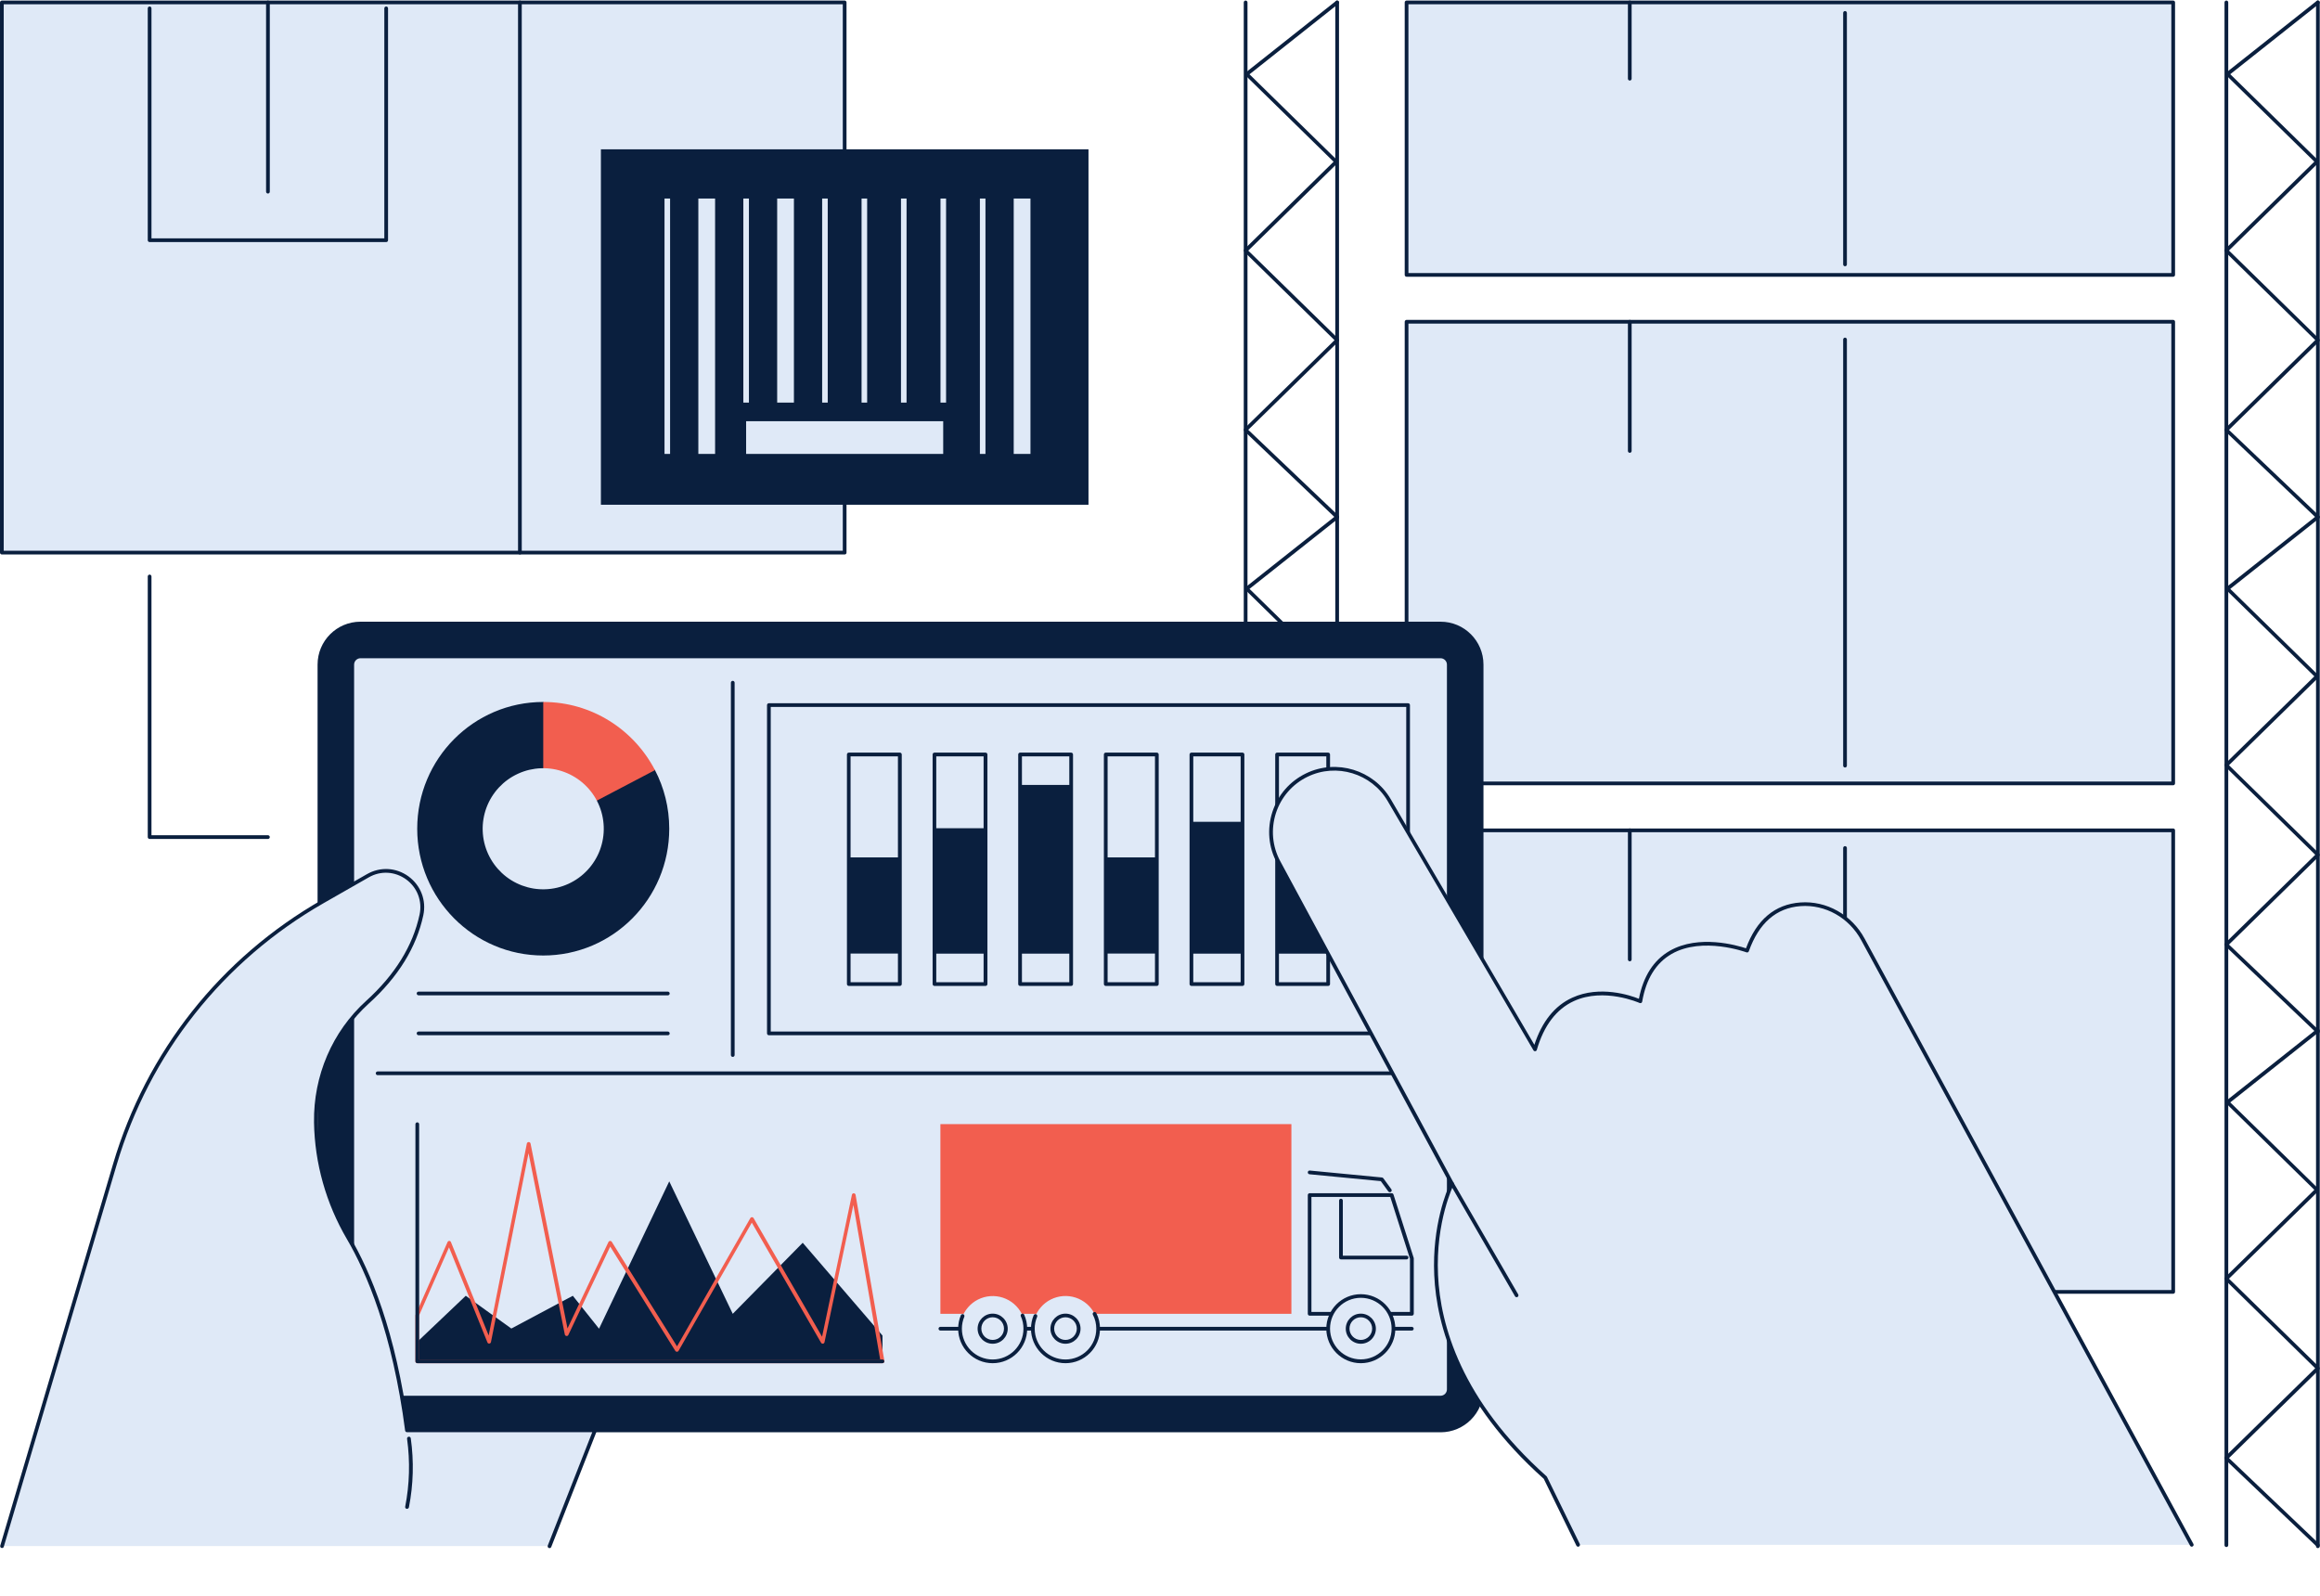 <svg xmlns="http://www.w3.org/2000/svg" xmlns:xlink="http://www.w3.org/1999/xlink" width="500" zoomAndPan="magnify" viewBox="0 0 375 258" height="344" preserveAspectRatio="xMidYMid meet" version="1.0"><defs><clipPath id="b237ea4b37"><path d="M 0 140 L 97 140 L 97 250.5 L 0 250.5 Z M 0 140 " clip-rule="nonzero"/></clipPath><clipPath id="728dffb8a0"><path d="M 205 123 L 355 123 L 355 250.5 L 205 250.5 Z M 205 123 " clip-rule="nonzero"/></clipPath><clipPath id="bcdb4d679d"><path d="M 374 0 L 375 0 L 375 250.5 L 374 250.5 Z M 374 0 " clip-rule="nonzero"/></clipPath><clipPath id="cc4e7e89c8"><path d="M 359 0 L 361 0 L 361 250.5 L 359 250.5 Z M 359 0 " clip-rule="nonzero"/></clipPath><clipPath id="1b09bcb401"><path d="M 359 166 L 375 166 L 375 250.5 L 359 250.5 Z M 359 166 " clip-rule="nonzero"/></clipPath></defs><path fill="#0a1f3e" d="M 216.133 215.09 C 215.969 215.09 215.832 214.953 215.832 214.789 L 215.832 0.391 C 215.832 0.227 215.969 0.09 216.133 0.09 C 216.297 0.09 216.434 0.227 216.434 0.391 L 216.434 214.789 C 216.434 214.953 216.297 215.09 216.133 215.09 Z M 216.133 215.09 " fill-opacity="1" fill-rule="nonzero"/><path fill="#0a1f3e" d="M 201.34 183.715 C 201.176 183.715 201.039 183.578 201.039 183.414 L 201.039 0.391 C 201.039 0.227 201.176 0.09 201.34 0.09 C 201.504 0.09 201.641 0.227 201.641 0.391 L 201.641 183.414 C 201.641 183.578 201.504 183.715 201.34 183.715 Z M 201.34 183.715 " fill-opacity="1" fill-rule="nonzero"/><path fill="#0a1f3e" d="M 216.133 83.879 C 216.066 83.879 215.984 83.852 215.93 83.797 L 201.137 69.703 C 201.082 69.648 201.039 69.566 201.039 69.484 C 201.039 69.402 201.066 69.32 201.137 69.266 L 215.711 54.992 L 201.137 40.719 C 201.082 40.664 201.039 40.582 201.039 40.5 C 201.039 40.418 201.066 40.336 201.137 40.281 L 215.559 26.145 L 201.312 12.188 C 201.246 12.133 201.219 12.039 201.219 11.957 C 201.219 11.875 201.258 11.793 201.328 11.738 L 215.941 0.16 C 216.066 0.051 216.258 0.078 216.367 0.215 C 216.477 0.352 216.449 0.527 216.312 0.637 L 201.969 12.012 L 216.188 25.941 C 216.242 25.996 216.285 26.078 216.285 26.16 C 216.285 26.242 216.258 26.324 216.188 26.379 L 201.766 40.516 L 216.34 54.773 C 216.395 54.828 216.434 54.91 216.434 54.992 C 216.434 55.074 216.406 55.156 216.34 55.211 L 201.766 69.484 L 216.34 83.359 C 216.461 83.469 216.461 83.66 216.352 83.781 C 216.297 83.852 216.215 83.879 216.133 83.879 Z M 216.133 83.879 " fill-opacity="1" fill-rule="nonzero"/><path fill="#0a1f3e" d="M 216.133 167.078 C 216.066 167.078 215.984 167.051 215.93 166.996 L 201.137 152.902 C 201.082 152.848 201.039 152.766 201.039 152.684 C 201.039 152.602 201.066 152.52 201.137 152.465 L 215.711 138.176 L 201.137 123.906 C 201.082 123.852 201.039 123.77 201.039 123.688 C 201.039 123.605 201.066 123.523 201.137 123.469 L 215.559 109.332 L 201.312 95.375 C 201.246 95.32 201.219 95.223 201.219 95.141 C 201.219 95.059 201.258 94.977 201.328 94.922 L 215.941 83.344 C 216.066 83.234 216.258 83.262 216.367 83.398 C 216.477 83.535 216.449 83.715 216.312 83.824 L 201.969 95.195 L 216.188 109.129 C 216.242 109.184 216.285 109.266 216.285 109.348 C 216.285 109.43 216.258 109.512 216.188 109.566 L 201.766 123.699 L 216.34 137.973 C 216.395 138.027 216.434 138.109 216.434 138.191 C 216.434 138.273 216.406 138.355 216.34 138.41 L 201.766 152.668 L 216.34 166.543 C 216.461 166.652 216.461 166.844 216.352 166.969 C 216.297 167.035 216.215 167.078 216.133 167.078 Z M 216.133 167.078 " fill-opacity="1" fill-rule="nonzero"/><path fill="#dfe9f7" d="M 351.266 126.645 L 227.355 126.645 L 227.355 52.031 L 351.266 52.031 Z M 351.266 126.645 " fill-opacity="1" fill-rule="nonzero"/><path fill="#0a1f3e" d="M 351.27 126.941 L 227.355 126.941 C 227.191 126.941 227.055 126.805 227.055 126.641 L 227.055 52.012 C 227.055 51.848 227.191 51.711 227.355 51.711 L 351.27 51.711 C 351.434 51.711 351.57 51.848 351.57 52.012 L 351.57 126.625 C 351.57 126.805 351.434 126.941 351.27 126.941 Z M 227.656 126.34 L 350.969 126.34 L 350.969 52.312 L 227.656 52.312 Z M 227.656 126.34 " fill-opacity="1" fill-rule="nonzero"/><path fill="#0a1f3e" d="M 298.227 124.07 C 298.062 124.07 297.926 123.934 297.926 123.77 L 297.926 54.883 C 297.926 54.719 298.062 54.582 298.227 54.582 C 298.391 54.582 298.527 54.719 298.527 54.883 L 298.527 123.77 C 298.527 123.945 298.391 124.07 298.227 124.07 Z M 298.227 124.07 " fill-opacity="1" fill-rule="nonzero"/><path fill="#0a1f3e" d="M 263.434 73.199 C 263.27 73.199 263.133 73.062 263.133 72.898 L 263.133 52.012 C 263.133 51.848 263.27 51.711 263.434 51.711 C 263.598 51.711 263.734 51.848 263.734 52.012 L 263.734 72.898 C 263.734 73.062 263.598 73.199 263.434 73.199 Z M 263.434 73.199 " fill-opacity="1" fill-rule="nonzero"/><path fill="#dfe9f7" d="M 351.266 208.844 L 227.355 208.844 L 227.355 134.23 L 351.266 134.23 Z M 351.266 208.844 " fill-opacity="1" fill-rule="nonzero"/><path fill="#0a1f3e" d="M 351.27 209.141 L 227.355 209.141 C 227.191 209.141 227.055 209.004 227.055 208.84 L 227.055 134.227 C 227.055 134.062 227.191 133.926 227.355 133.926 L 351.27 133.926 C 351.434 133.926 351.57 134.062 351.57 134.227 L 351.57 208.84 C 351.57 209.004 351.434 209.141 351.27 209.141 Z M 227.656 208.539 L 350.969 208.539 L 350.969 134.527 L 227.656 134.527 Z M 227.656 208.539 " fill-opacity="1" fill-rule="nonzero"/><path fill="#0a1f3e" d="M 298.227 206.27 C 298.062 206.27 297.926 206.133 297.926 205.969 L 297.926 137.082 C 297.926 136.918 298.062 136.781 298.227 136.781 C 298.391 136.781 298.527 136.918 298.527 137.082 L 298.527 205.969 C 298.527 206.133 298.391 206.27 298.227 206.27 Z M 298.227 206.27 " fill-opacity="1" fill-rule="nonzero"/><path fill="#0a1f3e" d="M 263.434 155.402 C 263.27 155.402 263.133 155.266 263.133 155.102 L 263.133 134.215 C 263.133 134.051 263.27 133.914 263.434 133.914 C 263.598 133.914 263.734 134.051 263.734 134.215 L 263.734 155.102 C 263.734 155.266 263.598 155.402 263.434 155.402 Z M 263.434 155.402 " fill-opacity="1" fill-rule="nonzero"/><path fill="#dfe9f7" d="M 351.266 44.438 L 227.355 44.438 L 227.355 0.391 L 351.266 0.391 Z M 351.266 44.438 " fill-opacity="1" fill-rule="nonzero"/><path fill="#0a1f3e" d="M 351.27 44.738 L 227.355 44.738 C 227.191 44.738 227.055 44.602 227.055 44.438 L 227.055 0.391 C 227.055 0.227 227.191 0.09 227.355 0.09 L 351.27 0.09 C 351.434 0.09 351.57 0.227 351.57 0.391 L 351.57 44.438 C 351.57 44.602 351.434 44.738 351.27 44.738 Z M 227.656 44.137 L 350.969 44.137 L 350.969 0.691 L 227.656 0.691 Z M 227.656 44.137 " fill-opacity="1" fill-rule="nonzero"/><path fill="#0a1f3e" d="M 298.227 43.043 C 298.062 43.043 297.926 42.906 297.926 42.742 L 297.926 2.086 C 297.926 1.922 298.062 1.785 298.227 1.785 C 298.391 1.785 298.527 1.922 298.527 2.086 L 298.527 42.742 C 298.527 42.922 298.391 43.043 298.227 43.043 Z M 298.227 43.043 " fill-opacity="1" fill-rule="nonzero"/><path fill="#0a1f3e" d="M 263.434 13.023 C 263.27 13.023 263.133 12.887 263.133 12.723 L 263.133 0.391 C 263.133 0.227 263.27 0.09 263.434 0.09 C 263.598 0.09 263.734 0.227 263.734 0.391 L 263.734 12.723 C 263.734 12.887 263.598 13.023 263.434 13.023 Z M 263.434 13.023 " fill-opacity="1" fill-rule="nonzero"/><path fill="#0a1f3e" d="M 239.785 120.352 L 239.785 107.434 C 239.785 103.605 236.68 100.5 232.852 100.5 L 58.266 100.5 C 54.438 100.5 51.332 103.605 51.332 107.434 L 51.332 224.602 C 51.332 228.43 54.438 231.535 58.266 231.535 L 232.852 231.535 C 236.68 231.535 239.785 228.43 239.785 224.602 Z M 239.785 120.352 " fill-opacity="1" fill-rule="nonzero"/><path fill="#dfe9f7" d="M 58.266 225.93 C 57.527 225.93 56.938 225.328 56.938 224.602 L 56.938 107.434 C 56.938 106.695 57.539 106.105 58.266 106.105 L 232.852 106.105 C 233.59 106.105 234.18 106.707 234.18 107.434 L 234.18 224.602 C 234.18 225.34 233.578 225.93 232.852 225.93 Z M 58.266 225.93 " fill-opacity="1" fill-rule="nonzero"/><path fill="#0a1f3e" d="M 232.852 226.23 L 58.266 226.23 C 57.363 226.23 56.637 225.504 56.637 224.602 L 56.637 107.434 C 56.637 106.531 57.363 105.805 58.266 105.805 L 232.852 105.805 C 233.754 105.805 234.48 106.531 234.48 107.434 L 234.48 224.602 C 234.492 225.504 233.754 226.23 232.852 226.23 Z M 58.266 106.406 C 57.703 106.406 57.238 106.871 57.238 107.434 L 57.238 224.602 C 57.238 225.164 57.703 225.629 58.266 225.629 L 232.852 225.629 C 233.414 225.629 233.879 225.164 233.879 224.602 L 233.879 107.434 C 233.879 106.871 233.414 106.406 232.852 106.406 Z M 58.266 106.406 " fill-opacity="1" fill-rule="nonzero"/><path fill="#f25e4f" d="M 152.004 181.719 L 208.738 181.719 L 208.738 212.383 L 152.004 212.383 Z M 152.004 181.719 " fill-opacity="1" fill-rule="nonzero"/><path fill="#0a1f3e" d="M 228.203 215.09 L 152.004 215.09 C 151.84 215.09 151.703 214.953 151.703 214.789 C 151.703 214.625 151.84 214.488 152.004 214.488 L 228.203 214.488 C 228.367 214.488 228.504 214.625 228.504 214.789 C 228.504 214.953 228.383 215.09 228.203 215.09 Z M 228.203 215.09 " fill-opacity="1" fill-rule="nonzero"/><path fill="#dfe9f7" d="M 228.203 212.383 L 211.691 212.383 L 211.691 193.188 L 224.949 193.188 L 228.203 203.426 Z M 228.203 212.383 " fill-opacity="1" fill-rule="nonzero"/><path fill="#0a1f3e" d="M 228.203 212.684 L 211.691 212.684 C 211.527 212.684 211.391 212.547 211.391 212.383 L 211.391 193.188 C 211.391 193.023 211.527 192.887 211.691 192.887 L 224.949 192.887 C 225.086 192.887 225.195 192.969 225.238 193.094 L 228.504 203.332 C 228.52 203.359 228.52 203.387 228.52 203.426 L 228.52 212.383 C 228.504 212.547 228.383 212.684 228.203 212.684 Z M 211.992 212.082 L 227.902 212.082 L 227.902 203.469 L 224.719 193.488 L 211.977 193.488 L 211.977 212.082 Z M 211.992 212.082 " fill-opacity="1" fill-rule="nonzero"/><path fill="#0a1f3e" d="M 227.355 203.59 L 216.75 203.59 C 216.586 203.59 216.449 203.453 216.449 203.289 L 216.449 194.078 C 216.449 193.914 216.586 193.777 216.75 193.777 C 216.914 193.777 217.051 193.914 217.051 194.078 L 217.051 202.988 L 227.355 202.988 C 227.52 202.988 227.656 203.125 227.656 203.289 C 227.656 203.453 227.52 203.59 227.355 203.59 Z M 227.355 203.59 " fill-opacity="1" fill-rule="nonzero"/><path fill="#0a1f3e" d="M 224.648 192.723 C 224.555 192.723 224.473 192.684 224.402 192.602 L 223.188 190.934 L 211.664 189.824 C 211.5 189.812 211.375 189.66 211.391 189.496 C 211.402 189.332 211.539 189.211 211.719 189.223 L 223.379 190.344 C 223.461 190.359 223.543 190.398 223.598 190.469 L 224.895 192.246 C 224.992 192.383 224.965 192.574 224.828 192.668 C 224.773 192.711 224.719 192.723 224.648 192.723 Z M 224.648 192.723 " fill-opacity="1" fill-rule="nonzero"/><path fill="#dfe9f7" d="M 221.285 209.684 C 221.621 209.773 221.945 209.891 222.254 210.043 C 222.566 210.191 222.863 210.371 223.137 210.582 C 223.414 210.789 223.668 211.023 223.898 211.281 C 224.129 211.539 224.332 211.82 224.508 212.117 C 224.684 212.414 224.828 212.73 224.945 213.055 C 225.059 213.383 225.141 213.719 225.188 214.062 C 225.234 214.406 225.25 214.75 225.23 215.094 C 225.211 215.441 225.156 215.781 225.07 216.117 C 224.98 216.453 224.863 216.777 224.715 217.09 C 224.562 217.398 224.383 217.695 224.176 217.973 C 223.965 218.246 223.73 218.5 223.473 218.73 C 223.215 218.961 222.938 219.164 222.637 219.34 C 222.34 219.516 222.027 219.66 221.699 219.777 C 221.371 219.891 221.035 219.973 220.691 220.02 C 220.352 220.066 220.004 220.082 219.66 220.062 C 219.312 220.043 218.973 219.988 218.637 219.902 C 218.301 219.816 217.977 219.695 217.668 219.547 C 217.355 219.395 217.059 219.215 216.785 219.008 C 216.508 218.797 216.254 218.562 216.023 218.305 C 215.793 218.047 215.59 217.77 215.414 217.469 C 215.238 217.172 215.094 216.859 214.977 216.531 C 214.863 216.203 214.785 215.867 214.734 215.527 C 214.688 215.184 214.672 214.84 214.691 214.492 C 214.711 214.145 214.766 213.805 214.852 213.469 C 214.941 213.133 215.059 212.812 215.211 212.5 C 215.359 212.188 215.539 211.895 215.75 211.617 C 215.957 211.34 216.191 211.086 216.449 210.855 C 216.707 210.625 216.984 210.422 217.285 210.246 C 217.582 210.07 217.895 209.926 218.223 209.812 C 218.551 209.695 218.887 209.617 219.23 209.566 C 219.57 209.52 219.918 209.504 220.262 209.523 C 220.609 209.547 220.949 209.598 221.285 209.684 Z M 221.285 209.684 " fill-opacity="1" fill-rule="nonzero"/><path fill="#0a1f3e" d="M 219.961 220.367 C 216.887 220.367 214.383 217.863 214.383 214.789 C 214.383 211.711 216.887 209.211 219.961 209.211 C 223.035 209.211 225.539 211.711 225.539 214.789 C 225.539 217.863 223.035 220.367 219.961 220.367 Z M 219.961 209.797 C 217.215 209.797 214.984 212.027 214.984 214.773 C 214.984 217.523 217.215 219.75 219.961 219.75 C 222.707 219.75 224.938 217.523 224.938 214.773 C 224.938 212.027 222.707 209.797 219.961 209.797 Z M 219.961 209.797 " fill-opacity="1" fill-rule="nonzero"/><path fill="#dfe9f7" d="M 222.094 214.789 C 222.094 215.965 221.137 216.922 219.961 216.922 C 218.785 216.922 217.828 215.965 217.828 214.789 C 217.828 213.613 218.785 212.656 219.961 212.656 C 221.137 212.641 222.094 213.598 222.094 214.789 Z M 222.094 214.789 " fill-opacity="1" fill-rule="nonzero"/><path fill="#0a1f3e" d="M 219.961 217.223 C 218.621 217.223 217.527 216.129 217.527 214.789 C 217.527 213.449 218.621 212.355 219.961 212.355 C 221.301 212.355 222.395 213.449 222.395 214.789 C 222.395 216.129 221.301 217.223 219.961 217.223 Z M 219.961 212.941 C 218.949 212.941 218.129 213.762 218.129 214.773 C 218.129 215.785 218.949 216.605 219.961 216.605 C 220.973 216.605 221.793 215.785 221.793 214.773 C 221.793 213.777 220.973 212.941 219.961 212.941 Z M 219.961 212.941 " fill-opacity="1" fill-rule="nonzero"/><path fill="#dfe9f7" d="M 174.824 210.188 C 175.129 210.359 175.41 210.559 175.672 210.785 C 175.934 211.012 176.172 211.258 176.387 211.531 C 176.598 211.805 176.781 212.098 176.938 212.406 C 177.094 212.715 177.219 213.039 177.312 213.371 C 177.402 213.707 177.461 214.047 177.488 214.391 C 177.512 214.734 177.504 215.082 177.465 215.426 C 177.422 215.77 177.344 216.105 177.238 216.434 C 177.129 216.762 176.988 217.078 176.816 217.379 C 176.648 217.68 176.449 217.965 176.223 218.227 C 175.996 218.488 175.746 218.727 175.473 218.938 C 175.199 219.152 174.91 219.336 174.598 219.492 C 174.289 219.648 173.969 219.773 173.633 219.867 C 173.301 219.957 172.961 220.016 172.613 220.043 C 172.27 220.066 171.926 220.059 171.582 220.016 C 171.238 219.977 170.902 219.898 170.57 219.789 C 170.242 219.684 169.926 219.543 169.625 219.371 C 169.324 219.203 169.043 219.004 168.781 218.777 C 168.516 218.551 168.281 218.301 168.066 218.027 C 167.852 217.754 167.668 217.465 167.512 217.152 C 167.355 216.844 167.234 216.523 167.141 216.188 C 167.047 215.855 166.988 215.516 166.965 215.168 C 166.938 214.824 166.945 214.48 166.988 214.137 C 167.031 213.793 167.105 213.453 167.215 213.125 C 167.324 212.797 167.465 212.48 167.633 212.18 C 167.805 211.879 168.004 211.598 168.23 211.336 C 168.457 211.07 168.703 210.836 168.977 210.621 C 169.25 210.406 169.543 210.223 169.852 210.066 C 170.16 209.91 170.484 209.789 170.816 209.695 C 171.152 209.602 171.492 209.543 171.836 209.516 C 172.184 209.492 172.527 209.5 172.871 209.543 C 173.215 209.586 173.551 209.66 173.879 209.77 C 174.207 209.879 174.523 210.016 174.824 210.188 Z M 174.824 210.188 " fill-opacity="1" fill-rule="nonzero"/><path fill="#0a1f3e" d="M 172.223 220.367 C 169.148 220.367 166.645 217.863 166.645 214.789 C 166.645 214.035 166.797 213.297 167.082 212.613 C 167.152 212.465 167.328 212.395 167.48 212.449 C 167.629 212.52 167.699 212.695 167.645 212.848 C 167.383 213.461 167.246 214.117 167.246 214.789 C 167.246 217.535 169.477 219.766 172.223 219.766 C 174.973 219.766 177.199 217.535 177.199 214.789 C 177.199 213.996 177.02 213.23 176.652 212.531 C 176.57 212.383 176.637 212.203 176.789 212.121 C 176.938 212.055 177.117 212.109 177.199 212.258 C 177.609 213.051 177.801 213.898 177.801 214.789 C 177.801 217.863 175.301 220.367 172.223 220.367 Z M 172.223 220.367 " fill-opacity="1" fill-rule="nonzero"/><path fill="#dfe9f7" d="M 174.355 214.789 C 174.355 215.965 173.398 216.922 172.223 216.922 C 171.047 216.922 170.09 215.965 170.09 214.789 C 170.09 213.613 171.047 212.656 172.223 212.656 C 173.398 212.641 174.355 213.598 174.355 214.789 Z M 174.355 214.789 " fill-opacity="1" fill-rule="nonzero"/><path fill="#0a1f3e" d="M 172.223 217.223 C 170.883 217.223 169.789 216.129 169.789 214.789 C 169.789 213.449 170.883 212.355 172.223 212.355 C 173.562 212.355 174.656 213.449 174.656 214.789 C 174.656 216.129 173.562 217.223 172.223 217.223 Z M 172.223 212.941 C 171.211 212.941 170.391 213.762 170.391 214.773 C 170.391 215.785 171.211 216.605 172.223 216.605 C 173.234 216.605 174.055 215.785 174.055 214.773 C 174.055 213.777 173.234 212.941 172.223 212.941 Z M 172.223 212.941 " fill-opacity="1" fill-rule="nonzero"/><path fill="#dfe9f7" d="M 163.059 210.195 C 163.363 210.367 163.645 210.566 163.906 210.793 C 164.168 211.02 164.406 211.27 164.621 211.543 C 164.832 211.812 165.016 212.105 165.172 212.414 C 165.328 212.723 165.453 213.047 165.547 213.379 C 165.637 213.715 165.695 214.055 165.723 214.398 C 165.75 214.746 165.738 215.09 165.699 215.434 C 165.656 215.777 165.578 216.113 165.473 216.441 C 165.363 216.773 165.223 217.086 165.051 217.387 C 164.883 217.691 164.684 217.973 164.457 218.234 C 164.23 218.496 163.98 218.734 163.707 218.949 C 163.434 219.16 163.145 219.344 162.832 219.5 C 162.523 219.656 162.203 219.781 161.867 219.875 C 161.535 219.965 161.195 220.027 160.848 220.051 C 160.504 220.078 160.16 220.066 159.816 220.027 C 159.473 219.984 159.137 219.906 158.805 219.801 C 158.477 219.691 158.16 219.551 157.859 219.379 C 157.559 219.211 157.277 219.012 157.016 218.785 C 156.75 218.559 156.516 218.309 156.301 218.035 C 156.086 217.762 155.902 217.473 155.746 217.164 C 155.59 216.852 155.469 216.531 155.375 216.195 C 155.281 215.863 155.223 215.523 155.199 215.18 C 155.172 214.832 155.18 214.488 155.223 214.145 C 155.266 213.801 155.34 213.465 155.449 213.133 C 155.559 212.805 155.699 212.488 155.867 212.188 C 156.039 211.887 156.238 211.605 156.465 211.344 C 156.691 211.082 156.941 210.844 157.211 210.629 C 157.484 210.414 157.777 210.23 158.086 210.074 C 158.395 209.918 158.719 209.797 159.051 209.703 C 159.387 209.609 159.727 209.551 160.07 209.527 C 160.418 209.5 160.762 209.508 161.105 209.551 C 161.449 209.594 161.785 209.668 162.113 209.777 C 162.441 209.887 162.758 210.027 163.059 210.195 Z M 163.059 210.195 " fill-opacity="1" fill-rule="nonzero"/><path fill="#0a1f3e" d="M 160.453 220.367 C 157.375 220.367 154.875 217.863 154.875 214.789 C 154.875 214.035 155.023 213.297 155.312 212.613 C 155.379 212.465 155.559 212.395 155.707 212.449 C 155.859 212.52 155.926 212.695 155.871 212.848 C 155.613 213.461 155.477 214.117 155.477 214.789 C 155.477 217.535 157.703 219.766 160.453 219.766 C 163.199 219.766 165.43 217.535 165.43 214.789 C 165.43 214.09 165.293 213.406 165.004 212.777 C 164.938 212.629 165.004 212.449 165.156 212.383 C 165.305 212.312 165.484 212.383 165.551 212.531 C 165.867 213.242 166.031 214.008 166.031 214.789 C 166.031 217.863 163.527 220.367 160.453 220.367 Z M 160.453 220.367 " fill-opacity="1" fill-rule="nonzero"/><path fill="#dfe9f7" d="M 162.586 214.789 C 162.586 215.965 161.629 216.922 160.453 216.922 C 159.277 216.922 158.32 215.965 158.32 214.789 C 158.32 213.613 159.277 212.656 160.453 212.656 C 161.641 212.641 162.586 213.598 162.586 214.789 Z M 162.586 214.789 " fill-opacity="1" fill-rule="nonzero"/><path fill="#0a1f3e" d="M 160.453 217.223 C 159.113 217.223 158.02 216.129 158.02 214.789 C 158.02 213.449 159.113 212.355 160.453 212.355 C 161.793 212.355 162.887 213.449 162.887 214.789 C 162.887 216.129 161.805 217.223 160.453 217.223 Z M 160.453 212.941 C 159.441 212.941 158.621 213.762 158.621 214.773 C 158.621 215.785 159.441 216.605 160.453 216.605 C 161.465 216.605 162.285 215.785 162.285 214.773 C 162.285 213.777 161.465 212.941 160.453 212.941 Z M 160.453 212.941 " fill-opacity="1" fill-rule="nonzero"/><path fill="#0a1f3e" d="M 230.09 173.805 L 61.039 173.805 C 60.875 173.805 60.738 173.668 60.738 173.504 C 60.738 173.34 60.875 173.203 61.039 173.203 L 230.09 173.203 C 230.254 173.203 230.391 173.34 230.391 173.504 C 230.391 173.668 230.254 173.805 230.09 173.805 Z M 230.09 173.805 " fill-opacity="1" fill-rule="nonzero"/><path fill="#dfe9f7" d="M 87.809 133.969 L 87.809 113.477 C 76.555 113.477 67.438 122.648 67.438 133.969 C 67.438 145.285 76.555 154.461 87.809 154.461 C 99.059 154.461 108.176 145.285 108.176 133.969 C 108.176 130.551 107.344 127.324 105.867 124.48 Z M 87.809 133.969 " fill-opacity="1" fill-rule="nonzero"/><path fill="#0a1f3e" d="M 105.867 124.492 L 87.809 113.477 C 76.555 113.477 67.438 122.648 67.438 133.969 C 67.438 145.285 76.555 154.461 87.809 154.461 C 99.059 154.461 108.176 145.285 108.176 133.969 C 108.176 130.551 107.344 127.324 105.867 124.492 Z M 105.867 124.492 " fill-opacity="1" fill-rule="nonzero"/><path fill="#f25e4f" d="M 105.867 124.492 C 102.461 117.945 95.652 113.477 87.809 113.477 L 87.809 133.969 Z M 105.867 124.492 " fill-opacity="1" fill-rule="nonzero"/><path fill="#dfe9f7" d="M 89.371 124.312 C 90.008 124.414 90.625 124.578 91.227 124.805 C 91.828 125.027 92.402 125.309 92.949 125.648 C 93.496 125.984 94.004 126.371 94.477 126.812 C 94.945 127.25 95.371 127.73 95.746 128.25 C 96.121 128.77 96.441 129.324 96.711 129.91 C 96.977 130.492 97.184 131.098 97.332 131.723 C 97.477 132.352 97.562 132.984 97.586 133.625 C 97.609 134.27 97.57 134.906 97.465 135.543 C 97.363 136.176 97.199 136.793 96.977 137.395 C 96.75 138 96.469 138.574 96.129 139.121 C 95.793 139.664 95.406 140.176 94.965 140.645 C 94.527 141.113 94.051 141.539 93.527 141.914 C 93.008 142.289 92.453 142.609 91.867 142.879 C 91.285 143.145 90.68 143.352 90.055 143.5 C 89.426 143.648 88.793 143.73 88.152 143.754 C 87.508 143.777 86.871 143.738 86.234 143.637 C 85.602 143.531 84.984 143.367 84.383 143.145 C 83.781 142.918 83.203 142.637 82.66 142.301 C 82.113 141.961 81.602 141.574 81.133 141.137 C 80.664 140.695 80.238 140.219 79.863 139.695 C 79.488 139.176 79.168 138.621 78.898 138.035 C 78.633 137.453 78.426 136.848 78.277 136.223 C 78.129 135.598 78.047 134.961 78.023 134.32 C 78 133.676 78.039 133.039 78.145 132.406 C 78.246 131.77 78.41 131.152 78.633 130.551 C 78.859 129.949 79.141 129.375 79.477 128.828 C 79.816 128.281 80.203 127.773 80.641 127.301 C 81.082 126.832 81.559 126.406 82.082 126.031 C 82.602 125.656 83.156 125.336 83.742 125.07 C 84.324 124.801 84.93 124.594 85.555 124.445 C 86.18 124.301 86.816 124.215 87.457 124.191 C 88.102 124.168 88.738 124.207 89.371 124.312 Z M 89.371 124.312 " fill-opacity="1" fill-rule="nonzero"/><path fill="#0a1f3e" d="M 107.957 160.898 L 67.656 160.898 C 67.492 160.898 67.355 160.762 67.355 160.598 C 67.355 160.434 67.492 160.297 67.656 160.297 L 107.945 160.297 C 108.109 160.297 108.246 160.434 108.246 160.598 C 108.246 160.762 108.121 160.898 107.957 160.898 Z M 107.957 160.898 " fill-opacity="1" fill-rule="nonzero"/><path fill="#0a1f3e" d="M 107.957 167.352 L 67.656 167.352 C 67.492 167.352 67.355 167.215 67.355 167.051 C 67.355 166.887 67.492 166.75 67.656 166.75 L 107.945 166.75 C 108.109 166.75 108.246 166.887 108.246 167.051 C 108.258 167.215 108.121 167.352 107.957 167.352 Z M 107.957 167.352 " fill-opacity="1" fill-rule="nonzero"/><path fill="#0a1f3e" d="M 118.441 170.852 C 118.277 170.852 118.141 170.715 118.141 170.551 L 118.141 110.359 C 118.141 110.195 118.277 110.059 118.441 110.059 C 118.605 110.059 118.742 110.195 118.742 110.359 L 118.742 170.551 C 118.742 170.715 118.605 170.852 118.441 170.852 Z M 118.441 170.852 " fill-opacity="1" fill-rule="nonzero"/><path fill="#0a1f3e" d="M 142.641 220.066 L 67.438 220.066 L 67.438 216.922 L 75.285 209.469 L 82.652 214.762 L 92.59 209.469 L 96.828 214.789 L 108.176 190.973 L 118.441 212.383 L 129.75 200.898 L 142.641 215.895 Z M 142.641 220.066 " fill-opacity="1" fill-rule="nonzero"/><path fill="#f25e4f" d="M 142.641 220.367 L 67.449 220.367 C 67.285 220.367 67.148 220.23 67.148 220.066 L 67.148 212.656 C 67.148 212.613 67.164 212.574 67.176 212.531 L 72.344 200.777 C 72.398 200.668 72.496 200.598 72.617 200.598 C 72.742 200.598 72.852 200.68 72.891 200.789 L 78.988 215.883 L 85.156 184.863 C 85.184 184.727 85.305 184.617 85.457 184.617 C 85.594 184.617 85.73 184.711 85.758 184.863 L 91.73 214.746 L 98.348 200.777 C 98.387 200.68 98.496 200.613 98.605 200.598 C 98.715 200.598 98.824 200.641 98.879 200.734 L 109.434 217.645 L 121.285 196.906 C 121.34 196.812 121.438 196.758 121.547 196.758 C 121.656 196.758 121.75 196.812 121.805 196.906 L 132.879 216.086 L 137.703 193.133 C 137.73 192.996 137.855 192.887 138.004 192.902 C 138.156 192.902 138.266 193.012 138.293 193.148 L 142.953 220.023 C 142.969 220.105 142.941 220.203 142.887 220.27 C 142.805 220.324 142.723 220.367 142.641 220.367 Z M 67.738 219.766 L 142.27 219.766 L 137.938 194.789 L 133.273 216.977 C 133.246 217.098 133.152 217.195 133.027 217.207 C 132.906 217.234 132.781 217.168 132.715 217.059 L 121.52 197.645 L 109.68 218.371 C 109.625 218.465 109.531 218.52 109.422 218.52 C 109.312 218.52 109.215 218.465 109.16 218.383 L 98.633 201.516 L 91.867 215.801 C 91.812 215.922 91.688 215.992 91.551 215.965 C 91.43 215.949 91.32 215.855 91.293 215.719 L 85.43 186.422 L 79.359 216.949 C 79.332 217.086 79.223 217.18 79.086 217.195 C 78.949 217.207 78.824 217.125 78.785 217.004 L 72.578 201.637 L 67.723 212.684 L 67.723 219.766 Z M 67.738 219.766 " fill-opacity="1" fill-rule="nonzero"/><path fill="#0a1f3e" d="M 142.641 220.367 L 67.449 220.367 C 67.285 220.367 67.148 220.23 67.148 220.066 L 67.148 181.73 C 67.148 181.566 67.285 181.43 67.449 181.43 C 67.613 181.43 67.75 181.566 67.75 181.73 L 67.75 219.766 L 142.641 219.766 C 142.805 219.766 142.941 219.902 142.941 220.066 C 142.926 220.23 142.805 220.367 142.641 220.367 Z M 142.641 220.367 " fill-opacity="1" fill-rule="nonzero"/><path fill="#dfe9f7" d="M 124.281 113.98 L 227.602 113.98 L 227.602 167.051 L 124.281 167.051 Z M 124.281 113.98 " fill-opacity="1" fill-rule="nonzero"/><path fill="#0a1f3e" d="M 227.602 167.352 L 124.281 167.352 C 124.117 167.352 123.98 167.215 123.98 167.051 L 123.98 113.98 C 123.98 113.816 124.117 113.68 124.281 113.68 L 227.602 113.68 C 227.766 113.68 227.902 113.816 227.902 113.98 L 227.902 167.051 C 227.902 167.215 227.766 167.352 227.602 167.352 Z M 124.582 166.75 L 227.301 166.75 L 227.301 114.281 L 124.582 114.281 Z M 124.582 166.75 " fill-opacity="1" fill-rule="nonzero"/><path fill="#0a1f3e" d="M 137.184 138.602 L 145.441 138.602 L 145.441 154.145 L 137.184 154.145 Z M 137.184 138.602 " fill-opacity="1" fill-rule="nonzero"/><path fill="#0a1f3e" d="M 151.035 133.887 L 159.289 133.887 L 159.289 154.16 L 151.035 154.16 Z M 151.035 133.887 " fill-opacity="1" fill-rule="nonzero"/><path fill="#0a1f3e" d="M 164.883 126.887 L 173.141 126.887 L 173.141 154.16 L 164.883 154.16 Z M 164.883 126.887 " fill-opacity="1" fill-rule="nonzero"/><path fill="#0a1f3e" d="M 178.73 138.602 L 186.988 138.602 L 186.988 154.145 L 178.73 154.145 Z M 178.73 138.602 " fill-opacity="1" fill-rule="nonzero"/><path fill="#0a1f3e" d="M 192.578 132.848 L 200.836 132.848 L 200.836 154.16 L 192.578 154.16 Z M 192.578 132.848 " fill-opacity="1" fill-rule="nonzero"/><path fill="#0a1f3e" d="M 206.426 137.465 L 214.684 137.465 L 214.684 154.16 L 206.426 154.16 Z M 206.426 137.465 " fill-opacity="1" fill-rule="nonzero"/><path fill="#0a1f3e" d="M 145.457 159.379 L 137.199 159.379 C 137.035 159.379 136.898 159.242 136.898 159.078 L 136.898 121.965 C 136.898 121.801 137.035 121.664 137.199 121.664 L 145.457 121.664 C 145.621 121.664 145.758 121.801 145.758 121.965 L 145.758 159.078 C 145.758 159.242 145.621 159.379 145.457 159.379 Z M 137.484 158.777 L 145.141 158.777 L 145.141 122.266 L 137.484 122.266 Z M 137.484 158.777 " fill-opacity="1" fill-rule="nonzero"/><path fill="#0a1f3e" d="M 159.305 159.379 L 151.047 159.379 C 150.883 159.379 150.746 159.242 150.746 159.078 L 150.746 121.965 C 150.746 121.801 150.883 121.664 151.047 121.664 L 159.305 121.664 C 159.469 121.664 159.605 121.801 159.605 121.965 L 159.605 159.078 C 159.605 159.242 159.469 159.379 159.305 159.379 Z M 151.336 158.777 L 158.988 158.777 L 158.988 122.266 L 151.336 122.266 Z M 151.336 158.777 " fill-opacity="1" fill-rule="nonzero"/><path fill="#0a1f3e" d="M 173.141 159.379 L 164.883 159.379 C 164.719 159.379 164.582 159.242 164.582 159.078 L 164.582 121.965 C 164.582 121.801 164.719 121.664 164.883 121.664 L 173.141 121.664 C 173.305 121.664 173.441 121.801 173.441 121.965 L 173.441 159.078 C 173.441 159.242 173.316 159.379 173.141 159.379 Z M 165.184 158.777 L 172.84 158.777 L 172.84 122.266 L 165.184 122.266 Z M 165.184 158.777 " fill-opacity="1" fill-rule="nonzero"/><path fill="#0a1f3e" d="M 186.988 159.379 L 178.73 159.379 C 178.566 159.379 178.43 159.242 178.43 159.078 L 178.43 121.965 C 178.43 121.801 178.566 121.664 178.73 121.664 L 186.988 121.664 C 187.152 121.664 187.289 121.801 187.289 121.965 L 187.289 159.078 C 187.289 159.242 187.164 159.379 186.988 159.379 Z M 179.031 158.777 L 186.688 158.777 L 186.688 122.266 L 179.031 122.266 Z M 179.031 158.777 " fill-opacity="1" fill-rule="nonzero"/><path fill="#0a1f3e" d="M 200.836 159.379 L 192.578 159.379 C 192.414 159.379 192.277 159.242 192.277 159.078 L 192.277 121.965 C 192.277 121.801 192.414 121.664 192.578 121.664 L 200.836 121.664 C 201 121.664 201.137 121.801 201.137 121.965 L 201.137 159.078 C 201.137 159.242 201 159.379 200.836 159.379 Z M 192.879 158.777 L 200.535 158.777 L 200.535 122.266 L 192.879 122.266 Z M 192.879 158.777 " fill-opacity="1" fill-rule="nonzero"/><path fill="#0a1f3e" d="M 214.684 159.379 L 206.426 159.379 C 206.262 159.379 206.125 159.242 206.125 159.078 L 206.125 121.965 C 206.125 121.801 206.262 121.664 206.426 121.664 L 214.684 121.664 C 214.848 121.664 214.984 121.801 214.984 121.965 L 214.984 159.078 C 214.984 159.242 214.848 159.379 214.684 159.379 Z M 206.727 158.777 L 214.383 158.777 L 214.383 122.266 L 206.727 122.266 Z M 206.727 158.777 " fill-opacity="1" fill-rule="nonzero"/><path fill="#dfe9f7" d="M 0.301 249.961 L 18.539 188.254 C 23.855 170.262 35.914 155.035 52.195 145.723 L 59.441 141.582 C 63.855 139.051 69.172 142.949 68.105 147.91 C 67.203 152.109 64.828 157.086 59.398 162.004 C 53.945 166.941 50.965 174.035 51.074 181.391 L 51.074 181.457 C 51.168 188.047 53.016 194.473 56.352 200.148 C 59.688 205.82 63.773 215.594 65.797 231.207 L 96.188 231.207 L 88.832 249.934 L 0.301 249.934 Z M 0.301 249.961 " fill-opacity="1" fill-rule="nonzero"/><g clip-path="url(#b237ea4b37)"><path fill="#0a1f3e" d="M 88.816 250.262 C 88.777 250.262 88.75 250.262 88.707 250.234 C 88.559 250.18 88.477 250.004 88.543 249.84 L 95.734 231.52 L 65.785 231.52 C 65.633 231.52 65.512 231.41 65.484 231.262 C 63.434 215.457 59.234 205.695 56.078 200.312 C 52.699 194.555 50.867 188.035 50.758 181.473 L 50.758 181.402 C 50.648 173.898 53.711 166.75 59.195 161.785 C 63.844 157.578 66.738 152.887 67.82 147.844 C 68.285 145.656 67.449 143.48 65.66 142.168 C 63.855 140.855 61.531 140.719 59.605 141.828 L 52.359 145.969 C 36.062 155.293 24.168 170.332 18.852 188.32 L 0.613 250.031 C 0.574 250.195 0.395 250.277 0.246 250.234 C 0.082 250.195 0 250.016 0.039 249.867 L 18.277 188.156 C 23.637 170.016 35.641 154.844 52.07 145.449 L 59.316 141.309 C 61.465 140.078 64.035 140.227 66.031 141.676 C 68.023 143.141 68.941 145.547 68.422 147.965 C 67.312 153.133 64.363 157.934 59.617 162.223 C 54.273 167.062 51.277 174.051 51.387 181.375 L 51.387 181.445 C 51.484 187.91 53.289 194.324 56.609 199.996 C 59.781 205.41 63.992 215.156 66.055 230.918 L 96.188 230.918 C 96.281 230.918 96.379 230.973 96.434 231.055 C 96.488 231.137 96.5 231.246 96.461 231.328 L 89.105 250.07 C 89.051 250.195 88.941 250.262 88.816 250.262 Z M 88.816 250.262 " fill-opacity="1" fill-rule="nonzero"/></g><path fill="#0a1f3e" d="M 65.785 243.906 C 65.77 243.906 65.742 243.906 65.73 243.906 C 65.566 243.879 65.457 243.715 65.496 243.551 C 66.207 239.93 66.301 236.25 65.797 232.586 C 65.77 232.422 65.895 232.273 66.059 232.246 C 66.219 232.219 66.371 232.34 66.398 232.504 C 66.918 236.223 66.82 239.984 66.098 243.66 C 66.059 243.812 65.934 243.906 65.785 243.906 Z M 65.785 243.906 " fill-opacity="1" fill-rule="nonzero"/><path fill="#dfe9f7" d="M 249.777 238.875 L 255.082 249.73 L 354.273 249.73 L 301.125 151.863 C 299.141 148.184 295.203 145.887 291.035 146.188 C 287.781 146.422 284.352 148.184 282.41 153.68 C 282.41 153.68 267.52 148.102 265.141 161.867 C 265.141 161.867 252.086 155.949 248.109 169.633 L 224.539 129.332 C 221.832 124.711 216.039 122.949 211.211 125.285 C 205.961 127.828 203.898 134.242 206.672 139.367 L 234.699 191.355 C 234.699 191.371 222.832 214.871 249.777 238.875 Z M 249.777 238.875 " fill-opacity="1" fill-rule="nonzero"/><g clip-path="url(#728dffb8a0)"><path fill="#0a1f3e" d="M 255.082 250.031 C 254.973 250.031 254.863 249.961 254.809 249.867 L 249.531 239.055 C 235.574 226.598 232.195 214.281 231.828 206.133 C 231.457 198.043 233.918 192.34 234.355 191.371 L 206.414 139.516 C 205.031 136.961 204.773 134.035 205.66 131.273 C 206.551 128.512 208.477 126.297 211.09 125.027 C 216.012 122.633 222.039 124.465 224.801 129.195 L 248.012 168.895 C 249.242 165.148 251.293 162.578 254.137 161.281 C 258.609 159.23 263.559 160.91 264.91 161.457 C 265.621 157.809 267.289 155.199 269.887 153.707 C 274.602 151 280.809 152.832 282.219 153.297 C 283.926 148.676 286.879 146.188 291.008 145.887 C 295.23 145.574 299.305 147.871 301.383 151.711 L 354.535 249.578 C 354.617 249.73 354.562 249.906 354.41 249.988 C 354.262 250.07 354.082 250.016 354 249.867 L 300.852 152 C 298.883 148.348 295.039 146.188 291.047 146.477 C 287.109 146.762 284.297 149.223 282.684 153.762 C 282.656 153.844 282.602 153.898 282.531 153.941 C 282.465 153.969 282.383 153.98 282.301 153.953 C 282.23 153.926 275.176 151.344 270.188 154.215 C 267.672 155.664 266.07 158.246 265.441 161.91 C 265.43 162.004 265.375 162.086 265.293 162.129 C 265.211 162.168 265.113 162.168 265.031 162.141 C 264.977 162.113 259.266 159.586 254.398 161.828 C 251.566 163.125 249.543 165.793 248.41 169.715 C 248.383 169.824 248.273 169.922 248.164 169.934 C 248.039 169.949 247.93 169.895 247.863 169.785 L 224.293 129.484 C 221.684 125.027 216.012 123.305 211.363 125.559 C 208.902 126.75 207.082 128.855 206.234 131.453 C 205.402 134.062 205.648 136.824 206.945 139.23 L 234.973 191.219 C 235.012 191.301 235.027 191.41 234.973 191.492 C 234.945 191.547 232.031 197.426 232.441 206.133 C 232.812 214.172 236.16 226.324 249.98 238.645 C 250.008 238.672 250.035 238.699 250.051 238.738 L 255.355 249.594 C 255.422 249.742 255.367 249.922 255.219 249.988 C 255.176 250.031 255.121 250.031 255.082 250.031 Z M 255.082 250.031 " fill-opacity="1" fill-rule="nonzero"/></g><path fill="#0a1f3e" d="M 245.141 209.703 C 245.031 209.703 244.938 209.648 244.883 209.551 L 234.453 191.52 C 234.371 191.371 234.426 191.191 234.562 191.109 C 234.711 191.027 234.891 191.07 234.973 191.219 L 245.402 209.25 C 245.484 209.402 245.43 209.578 245.293 209.66 C 245.238 209.688 245.184 209.703 245.141 209.703 Z M 245.141 209.703 " fill-opacity="1" fill-rule="nonzero"/><path fill="#dfe9f7" d="M 136.535 89.328 L 0.305 89.328 L 0.305 0.387 L 136.535 0.387 Z M 136.535 89.328 " fill-opacity="1" fill-rule="nonzero"/><path fill="#0a1f3e" d="M 136.527 89.633 L 0.301 89.633 C 0.137 89.633 0 89.496 0 89.332 L 0 0.391 C 0 0.227 0.137 0.09 0.301 0.09 L 136.527 0.09 C 136.691 0.09 136.828 0.227 136.828 0.391 L 136.828 89.332 C 136.828 89.496 136.707 89.633 136.527 89.633 Z M 0.602 89.031 L 136.227 89.031 L 136.227 0.691 L 0.602 0.691 Z M 0.602 89.031 " fill-opacity="1" fill-rule="nonzero"/><path fill="#0a1f3e" d="M 84.035 89.633 C 83.871 89.633 83.734 89.496 83.734 89.332 L 83.734 0.391 C 83.734 0.227 83.871 0.09 84.035 0.09 C 84.199 0.09 84.336 0.227 84.336 0.391 L 84.336 89.332 C 84.336 89.496 84.211 89.633 84.035 89.633 Z M 84.035 89.633 " fill-opacity="1" fill-rule="nonzero"/><path fill="#0a1f3e" d="M 43.309 31.285 C 43.145 31.285 43.008 31.148 43.008 30.984 L 43.008 0.391 C 43.008 0.227 43.145 0.09 43.309 0.09 C 43.473 0.09 43.609 0.227 43.609 0.391 L 43.609 30.984 C 43.609 31.148 43.473 31.285 43.309 31.285 Z M 43.309 31.285 " fill-opacity="1" fill-rule="nonzero"/><path fill="#0a1f3e" d="M 62.422 39.133 L 24.184 39.133 C 24.02 39.133 23.883 38.996 23.883 38.832 L 23.883 1.348 C 23.883 1.184 24.02 1.047 24.184 1.047 C 24.348 1.047 24.484 1.184 24.484 1.348 L 24.484 38.531 L 62.121 38.531 L 62.121 1.348 C 62.121 1.184 62.258 1.047 62.422 1.047 C 62.586 1.047 62.723 1.184 62.723 1.348 L 62.723 38.832 C 62.723 38.996 62.598 39.133 62.422 39.133 Z M 62.422 39.133 " fill-opacity="1" fill-rule="nonzero"/><path fill="#0a1f3e" d="M 97.129 24.137 L 175.941 24.137 L 175.941 81.594 L 97.129 81.594 Z M 97.129 24.137 " fill-opacity="1" fill-rule="nonzero"/><path fill="#dfe9f7" d="M 107.41 32.094 L 108.312 32.094 L 108.312 73.379 L 107.41 73.379 Z M 107.41 32.094 " fill-opacity="1" fill-rule="nonzero"/><path fill="#dfe9f7" d="M 112.879 32.094 L 115.586 32.094 L 115.586 73.379 L 112.879 73.379 Z M 112.879 32.094 " fill-opacity="1" fill-rule="nonzero"/><path fill="#dfe9f7" d="M 120.152 32.094 L 121.055 32.094 L 121.055 65.082 L 120.152 65.082 Z M 120.152 32.094 " fill-opacity="1" fill-rule="nonzero"/><path fill="#dfe9f7" d="M 125.621 32.094 L 128.328 32.094 L 128.328 65.082 L 125.621 65.082 Z M 125.621 32.094 " fill-opacity="1" fill-rule="nonzero"/><path fill="#dfe9f7" d="M 132.891 32.094 L 133.793 32.094 L 133.793 65.082 L 132.891 65.082 Z M 132.891 32.094 " fill-opacity="1" fill-rule="nonzero"/><path fill="#dfe9f7" d="M 139.262 32.094 L 140.164 32.094 L 140.164 65.082 L 139.262 65.082 Z M 139.262 32.094 " fill-opacity="1" fill-rule="nonzero"/><path fill="#dfe9f7" d="M 145.633 32.094 L 146.535 32.094 L 146.535 65.082 L 145.633 65.082 Z M 145.633 32.094 " fill-opacity="1" fill-rule="nonzero"/><path fill="#dfe9f7" d="M 152.02 32.094 L 152.922 32.094 L 152.922 65.082 L 152.02 65.082 Z M 152.02 32.094 " fill-opacity="1" fill-rule="nonzero"/><path fill="#dfe9f7" d="M 158.387 32.094 L 159.289 32.094 L 159.289 73.379 L 158.387 73.379 Z M 158.387 32.094 " fill-opacity="1" fill-rule="nonzero"/><path fill="#dfe9f7" d="M 163.855 32.094 L 166.562 32.094 L 166.562 73.379 L 163.855 73.379 Z M 163.855 32.094 " fill-opacity="1" fill-rule="nonzero"/><path fill="#dfe9f7" d="M 120.602 68.09 L 152.457 68.09 L 152.457 73.379 L 120.602 73.379 Z M 120.602 68.09 " fill-opacity="1" fill-rule="nonzero"/><path fill="#0a1f3e" d="M 43.309 135.621 L 24.184 135.621 C 24.02 135.621 23.883 135.484 23.883 135.32 L 23.883 93.188 C 23.883 93.023 24.02 92.887 24.184 92.887 C 24.348 92.887 24.484 93.023 24.484 93.188 L 24.484 135.02 L 43.309 135.02 C 43.473 135.02 43.609 135.156 43.609 135.32 C 43.609 135.484 43.473 135.621 43.309 135.621 Z M 43.309 135.621 " fill-opacity="1" fill-rule="nonzero"/><g clip-path="url(#bcdb4d679d)"><path fill="#0a1f3e" d="M 374.656 250.262 C 374.496 250.262 374.359 250.125 374.359 249.961 L 374.359 0.391 C 374.359 0.227 374.496 0.09 374.656 0.09 C 374.82 0.09 374.957 0.227 374.957 0.391 L 374.957 249.961 C 374.957 250.125 374.82 250.262 374.656 250.262 Z M 374.656 250.262 " fill-opacity="1" fill-rule="nonzero"/></g><g clip-path="url(#cc4e7e89c8)"><path fill="#0a1f3e" d="M 359.867 250.086 C 359.703 250.086 359.566 249.949 359.566 249.785 L 359.566 0.391 C 359.566 0.227 359.703 0.09 359.867 0.09 C 360.031 0.09 360.168 0.227 360.168 0.391 L 360.168 249.785 C 360.168 249.949 360.031 250.086 359.867 250.086 Z M 359.867 250.086 " fill-opacity="1" fill-rule="nonzero"/></g><path fill="#0a1f3e" d="M 374.656 83.879 C 374.59 83.879 374.508 83.852 374.453 83.797 L 359.66 69.703 C 359.605 69.648 359.566 69.566 359.566 69.484 C 359.566 69.402 359.594 69.32 359.66 69.266 L 374.234 54.977 L 359.66 40.707 C 359.605 40.652 359.566 40.57 359.566 40.488 C 359.566 40.406 359.594 40.324 359.66 40.27 L 374.086 26.133 L 359.84 12.176 C 359.77 12.121 359.742 12.023 359.742 11.941 C 359.742 11.859 359.785 11.777 359.852 11.723 L 374.469 0.145 C 374.59 0.035 374.781 0.062 374.891 0.199 C 375 0.336 374.973 0.516 374.836 0.625 L 360.496 11.996 L 374.715 25.926 C 374.77 25.98 374.809 26.062 374.809 26.145 C 374.809 26.227 374.781 26.309 374.715 26.363 L 360.289 40.5 L 374.863 54.773 C 374.918 54.828 374.957 54.91 374.957 54.992 C 374.957 55.074 374.93 55.156 374.863 55.211 L 360.289 69.496 L 374.863 83.371 C 374.984 83.48 374.984 83.672 374.875 83.797 C 374.82 83.852 374.738 83.879 374.656 83.879 Z M 374.656 83.879 " fill-opacity="1" fill-rule="nonzero"/><path fill="#0a1f3e" d="M 374.656 167.078 C 374.59 167.078 374.508 167.051 374.453 166.996 L 359.66 152.902 C 359.605 152.848 359.566 152.766 359.566 152.684 C 359.566 152.602 359.594 152.52 359.66 152.465 L 374.234 138.176 L 359.66 123.906 C 359.605 123.852 359.566 123.77 359.566 123.688 C 359.566 123.605 359.594 123.523 359.66 123.469 L 374.086 109.332 L 359.84 95.375 C 359.77 95.32 359.742 95.223 359.742 95.141 C 359.742 95.059 359.785 94.977 359.852 94.922 L 374.469 83.344 C 374.59 83.234 374.781 83.262 374.891 83.398 C 375 83.535 374.973 83.715 374.836 83.824 L 360.496 95.195 L 374.715 109.129 C 374.77 109.184 374.809 109.266 374.809 109.348 C 374.809 109.43 374.781 109.512 374.715 109.566 L 360.289 123.699 L 374.863 137.973 C 374.918 138.027 374.961 138.109 374.961 138.191 C 374.961 138.273 374.934 138.355 374.863 138.41 L 360.289 152.695 L 374.863 166.57 C 374.988 166.68 374.988 166.871 374.879 166.996 C 374.82 167.035 374.738 167.078 374.656 167.078 Z M 374.656 167.078 " fill-opacity="1" fill-rule="nonzero"/><g clip-path="url(#1b09bcb401)"><path fill="#0a1f3e" d="M 374.656 250.086 C 374.59 250.086 374.508 250.059 374.453 250.004 L 359.648 235.91 C 359.594 235.855 359.551 235.773 359.551 235.691 C 359.551 235.609 359.578 235.527 359.648 235.473 L 374.223 221.188 L 359.66 206.914 C 359.605 206.859 359.566 206.777 359.566 206.695 C 359.566 206.613 359.594 206.531 359.66 206.477 L 374.086 192.34 L 359.84 178.383 C 359.77 178.328 359.742 178.234 359.742 178.152 C 359.742 178.07 359.785 177.988 359.852 177.934 L 374.469 166.352 C 374.59 166.242 374.781 166.27 374.891 166.406 C 375 166.543 374.973 166.723 374.836 166.832 L 360.496 178.207 L 374.715 192.137 C 374.77 192.191 374.809 192.273 374.809 192.355 C 374.809 192.438 374.781 192.52 374.715 192.574 L 360.289 206.707 L 374.863 220.98 C 374.918 221.035 374.961 221.117 374.961 221.199 C 374.961 221.281 374.934 221.363 374.863 221.418 L 360.289 235.703 L 374.863 249.578 C 374.988 249.688 374.988 249.879 374.879 250.004 C 374.82 250.059 374.738 250.086 374.656 250.086 Z M 374.656 250.086 " fill-opacity="1" fill-rule="nonzero"/></g></svg>